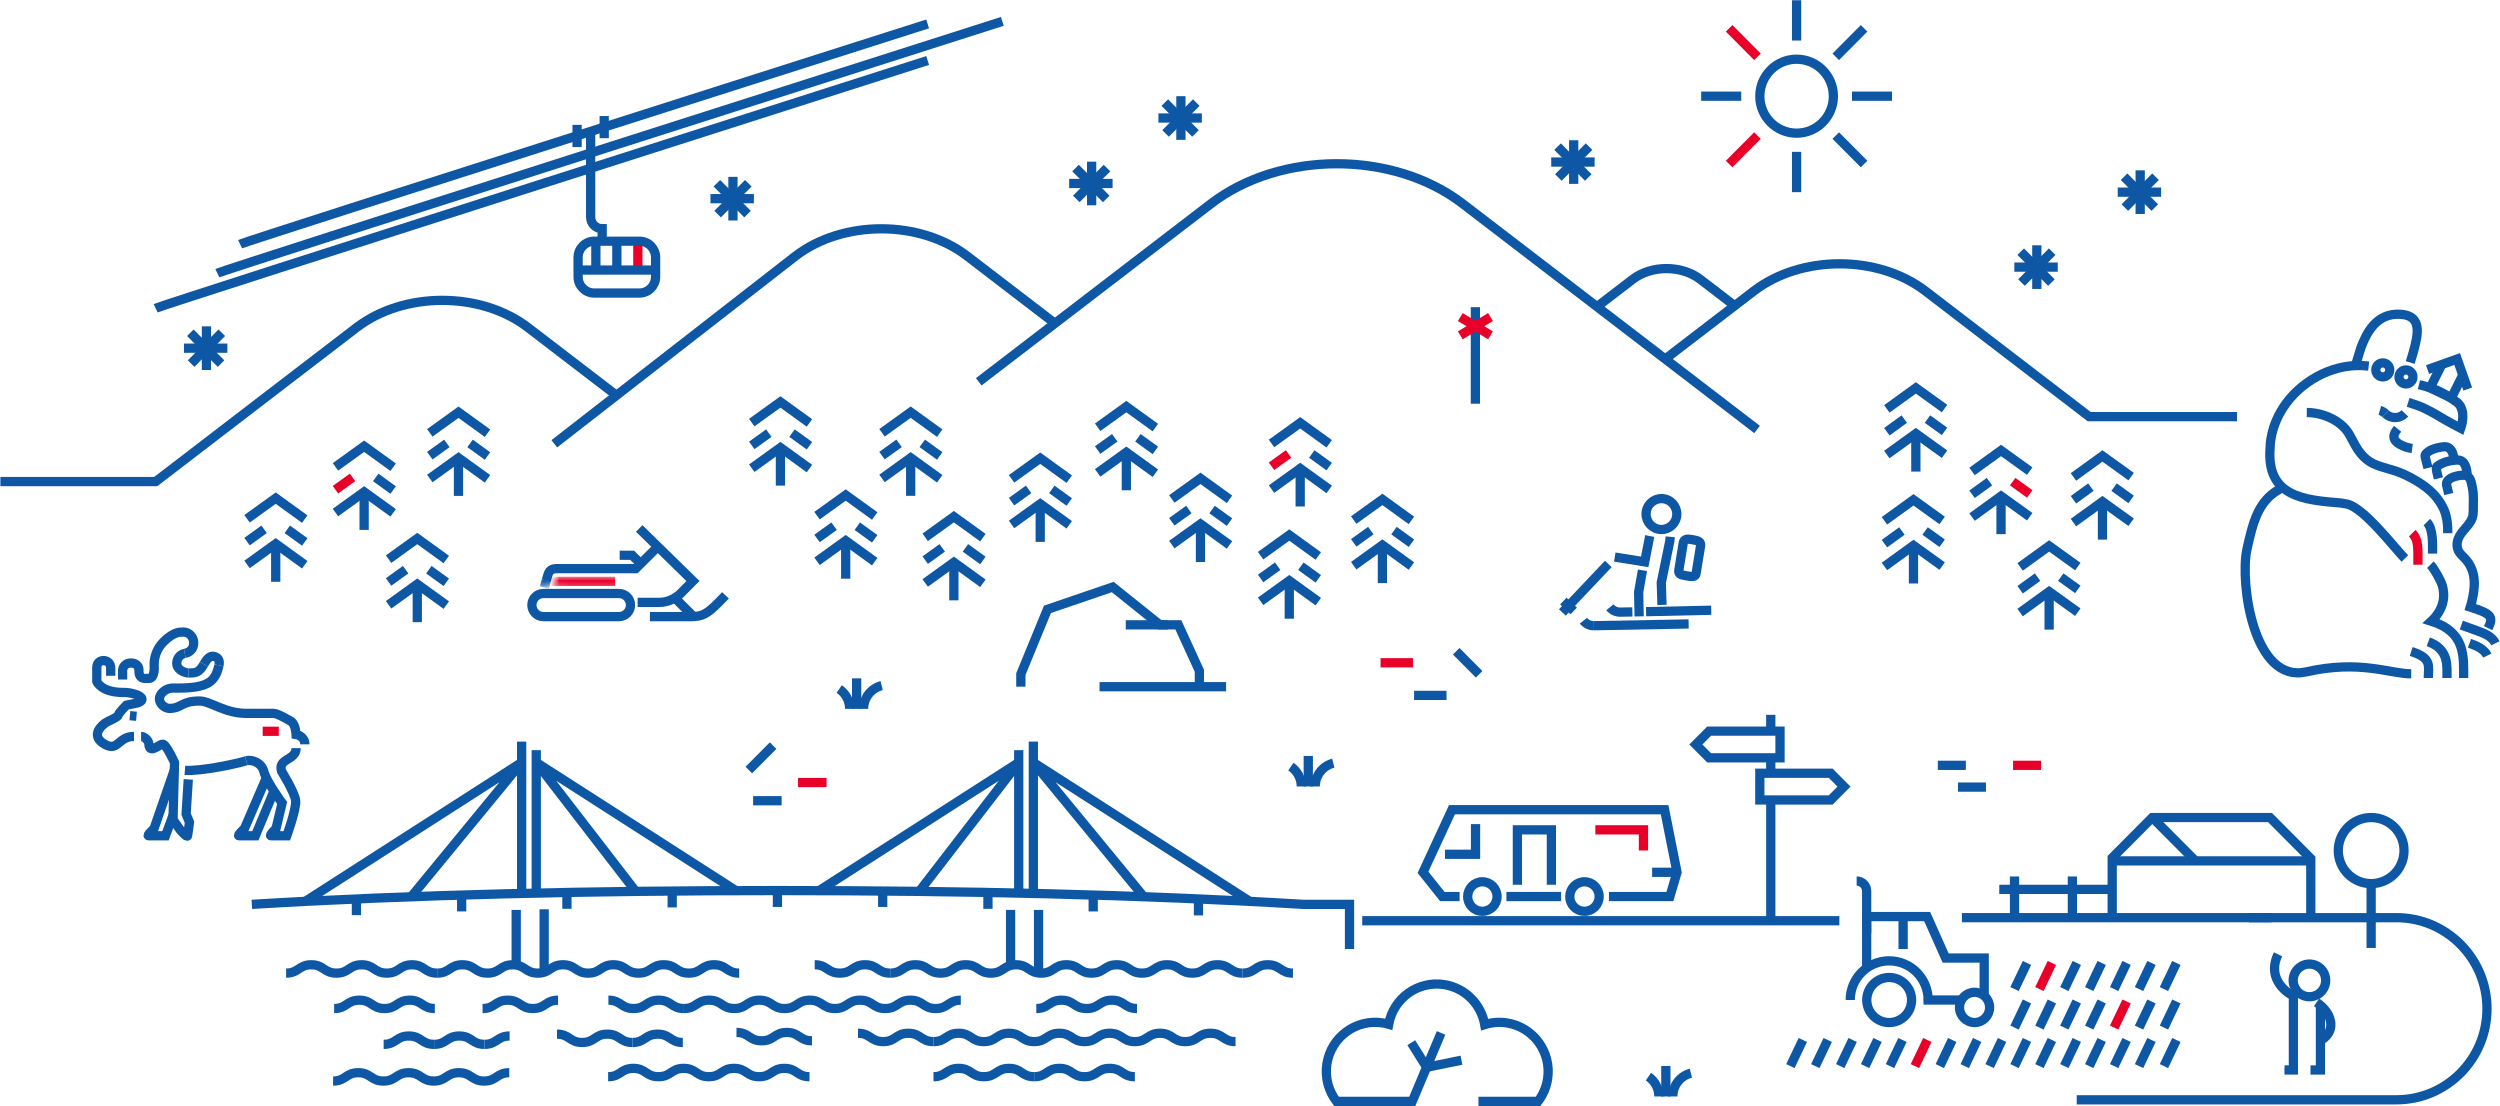 <?xml version="1.0" encoding="UTF-8"?>
<svg width="540px" height="239px" viewBox="0 0 540 239" version="1.1" xmlns="http://www.w3.org/2000/svg" xmlns:xlink="http://www.w3.org/1999/xlink">
    <!-- Generator: Sketch 63 (92445) - https://sketch.com -->
    <title>om-jamtland</title>
    <desc>Created with Sketch.</desc>
    <defs>
        <polyline id="path-1" points="0.809 0.556 0.211 2.757 14.317 2.803 14.292 0.549"></polyline>
        <polyline id="path-3" points="0.266 2.649 3.716 2.649 4.162 1.057 0.714 0.757"></polyline>
    </defs>
    <g id="Visual-design" stroke="none" stroke-width="1" fill="none" fill-rule="evenodd">
        <g id="Om-oss-dalarna-Copy" transform="translate(-715, -676)">
            <g id="om-jamtland" transform="translate(715, 676)">
                <line x1="318.683" y1="66.35" x2="318.683" y2="87.203" id="Stroke-1" stroke="#0D57A5" stroke-width="2"></line>
                <line x1="321.943" y1="68.483" x2="315.424" y2="72.432" id="Stroke-2" stroke="#E90029" stroke-width="2"></line>
                <line x1="315.424" y1="68.483" x2="321.943" y2="72.432" id="Stroke-3" stroke="#E90029" stroke-width="2"></line>
                <path d="M364.683,124.442 L363.906,124.304 C363.092,124.16 362.482,123.995 362.625,123.177 L363.587,117.242 C363.731,116.424 364.463,116.379 365.277,116.524 L366.052,116.662 C366.866,116.807 367.467,117.089 367.322,117.907 L366.361,123.842 C366.217,124.66 365.496,124.587 364.683,124.442 Z" id="Stroke-4" stroke="#0D57A5" stroke-width="2"></path>
                <line x1="337.684" y1="129.825" x2="339.921" y2="131.967" id="Stroke-5" stroke="#0D57A5" stroke-width="2"></line>
                <polyline id="Stroke-6" stroke="#0D57A5" stroke-width="2" points="354.774 123.184 353.946 127.907 354.057 133.141"></polyline>
                <polyline id="Stroke-7" stroke="#0D57A5" stroke-width="2" points="358.99 130.662 358.836 125.859 360.679 116.865 360.765 115.948"></polyline>
                <line x1="347.393" y1="121.812" x2="337.471" y2="132.289" id="Stroke-8" stroke="#0D57A5" stroke-width="2"></line>
                <polyline id="Stroke-9" stroke="#0D57A5" stroke-width="2" points="356.35 115.778 355.251 121.365 348.793 120.33"></polyline>
                <line x1="364.744" y1="134.771" x2="344.281" y2="135.151" id="Stroke-10" stroke="#0D57A5" stroke-width="2"></line>
                <line x1="369.632" y1="131.809" x2="355.553" y2="132.119" id="Stroke-11" stroke="#0D57A5" stroke-width="2"></line>
                <path d="M344.281,135.151 C343.366,135.162 342.548,134.738 342.019,134.07" id="Stroke-12" stroke="#0D57A5" stroke-width="2"></path>
                <path d="M347.726,131.177 C348.266,131.835 349.093,132.245 350.008,132.219 L352.599,132.175" id="Stroke-13" stroke="#0D57A5" stroke-width="2"></path>
                <path d="M362.115,111.748 C361.724,113.548 359.954,114.689 358.164,114.296 C356.374,113.903 355.239,112.122 355.63,110.323 C356.021,108.523 357.792,107.382 359.581,107.775 C361.371,108.168 362.506,109.948 362.115,111.748 Z" id="Stroke-14" stroke="#0D57A5" stroke-width="2"></path>
                <line x1="298.202" y1="143.16" x2="305.208" y2="143.16" id="Stroke-15" stroke="#E90029" stroke-width="2"></line>
                <line x1="305.444" y1="150.205" x2="312.451" y2="150.205" id="Stroke-16" stroke="#0D57A5" stroke-width="2"></line>
                <line x1="314.539" y1="140.669" x2="319.492" y2="145.65" id="Stroke-17" stroke="#0D57A5" stroke-width="2"></line>
                <polyline id="Stroke-18" stroke="#0D57A5" stroke-width="2" points="53.361 112.056 59.556 107.596 65.824 112.129"></polyline>
                <line x1="62.056" y1="114.334" x2="65.824" y2="117.059" id="Stroke-19" stroke="#0D57A5" stroke-width="2"></line>
                <line x1="53.361" y1="116.985" x2="57.048" y2="114.331" id="Stroke-20" stroke="#0D57A5" stroke-width="2"></line>
                <polyline id="Stroke-21" stroke="#0D57A5" stroke-width="2" points="53.361 121.915 59.556 117.454 65.824 121.988"></polyline>
                <line x1="59.556" y1="117.454" x2="59.556" y2="125.671" id="Stroke-22" stroke="#0D57A5" stroke-width="2"></line>
                <polyline id="Stroke-23" stroke="#0D57A5" stroke-width="2" points="83.935 120.776 90.13 116.316 96.398 120.849"></polyline>
                <line x1="92.63" y1="123.054" x2="96.398" y2="125.779" id="Stroke-24" stroke="#0D57A5" stroke-width="2"></line>
                <line x1="83.935" y1="125.705" x2="87.622" y2="123.051" id="Stroke-25" stroke="#0D57A5" stroke-width="2"></line>
                <polyline id="Stroke-26" stroke="#0D57A5" stroke-width="2" points="83.935 130.635 90.13 126.174 96.398 130.708"></polyline>
                <line x1="90.13" y1="126.174" x2="90.13" y2="134.391" id="Stroke-27" stroke="#0D57A5" stroke-width="2"></line>
                <polyline id="Stroke-28" stroke="#0D57A5" stroke-width="2" points="72.458 100.846 78.653 96.386 84.921 100.919"></polyline>
                <line x1="81.153" y1="103.123" x2="84.921" y2="105.849" id="Stroke-29" stroke="#0D57A5" stroke-width="2"></line>
                <line x1="72.458" y1="105.775" x2="76.145" y2="103.12" id="Stroke-30" stroke="#E90029" stroke-width="2"></line>
                <polyline id="Stroke-31" stroke="#0D57A5" stroke-width="2" points="72.458 110.704 78.653 106.244 84.921 110.777"></polyline>
                <line x1="78.653" y1="106.244" x2="78.653" y2="114.461" id="Stroke-32" stroke="#0D57A5" stroke-width="2"></line>
                <polyline id="Stroke-33" stroke="#0D57A5" stroke-width="2" points="92.837 93.499 99.033 89.038 105.301 93.572"></polyline>
                <line x1="101.532" y1="95.776" x2="105.3" y2="98.501" id="Stroke-34" stroke="#0D57A5" stroke-width="2"></line>
                <line x1="92.837" y1="98.428" x2="96.524" y2="95.774" id="Stroke-35" stroke="#0D57A5" stroke-width="2"></line>
                <polyline id="Stroke-36" stroke="#0D57A5" stroke-width="2" points="92.837 103.357 99.033 98.897 105.301 103.43"></polyline>
                <line x1="99.032" y1="98.897" x2="99.032" y2="107.114" id="Stroke-37" stroke="#0D57A5" stroke-width="2"></line>
                <polyline id="Stroke-38" stroke="#0D57A5" stroke-width="2" points="274.646 95.787 280.841 91.326 287.109 95.86"></polyline>
                <line x1="283.341" y1="98.063" x2="287.109" y2="100.789" id="Stroke-39" stroke="#0D57A5" stroke-width="2"></line>
                <line x1="274.646" y1="100.716" x2="278.333" y2="98.061" id="Stroke-40" stroke="#E90029" stroke-width="2"></line>
                <polyline id="Stroke-41" stroke="#0D57A5" stroke-width="2" points="274.646 105.645 280.841 101.185 287.109 105.718"></polyline>
                <line x1="280.841" y1="101.185" x2="280.841" y2="109.401" id="Stroke-42" stroke="#0D57A5" stroke-width="2"></line>
                <polyline id="Stroke-43" stroke="#0D57A5" stroke-width="2" points="162.377 91.279 168.571 86.819 174.84 91.352"></polyline>
                <line x1="171.072" y1="93.555" x2="174.841" y2="96.281" id="Stroke-44" stroke="#0D57A5" stroke-width="2"></line>
                <line x1="162.377" y1="96.208" x2="166.063" y2="93.553" id="Stroke-45" stroke="#0D57A5" stroke-width="2"></line>
                <polyline id="Stroke-46" stroke="#0D57A5" stroke-width="2" points="162.377 101.137 168.571 96.677 174.84 101.21"></polyline>
                <line x1="168.571" y1="96.677" x2="168.571" y2="104.894" id="Stroke-47" stroke="#0D57A5" stroke-width="2"></line>
                <polyline id="Stroke-48" stroke="#0D57A5" stroke-width="2" points="438.419 101.761 432.224 97.301 425.957 101.834"></polyline>
                <line x1="429.724" y1="104.038" x2="425.957" y2="106.763" id="Stroke-49" stroke="#0D57A5" stroke-width="2"></line>
                <line x1="438.419" y1="106.69" x2="434.732" y2="104.036" id="Stroke-50" stroke="#E90029" stroke-width="2"></line>
                <polyline id="Stroke-51" stroke="#0D57A5" stroke-width="2" points="438.419 111.619 432.224 107.158 425.957 111.692"></polyline>
                <line x1="432.224" y1="107.158" x2="432.224" y2="115.375" id="Stroke-52" stroke="#0D57A5" stroke-width="2"></line>
                <polyline id="Stroke-53" stroke="#0D57A5" stroke-width="2" points="420.019 88.248 413.823 83.788 407.555 88.321"></polyline>
                <line x1="411.323" y1="90.525" x2="407.555" y2="93.251" id="Stroke-54" stroke="#0D57A5" stroke-width="2"></line>
                <line x1="420.018" y1="93.178" x2="416.331" y2="90.523" id="Stroke-55" stroke="#0D57A5" stroke-width="2"></line>
                <polyline id="Stroke-56" stroke="#0D57A5" stroke-width="2" points="420.019 98.107 413.823 93.647 407.555 98.18"></polyline>
                <line x1="413.823" y1="93.647" x2="413.823" y2="101.863" id="Stroke-57" stroke="#0D57A5" stroke-width="2"></line>
                <polyline id="Stroke-58" stroke="#0D57A5" stroke-width="2" points="419.505 112.419 413.311 107.959 407.043 112.492"></polyline>
                <line x1="410.811" y1="114.696" x2="407.043" y2="117.422" id="Stroke-59" stroke="#0D57A5" stroke-width="2"></line>
                <line x1="419.505" y1="117.348" x2="415.818" y2="114.694" id="Stroke-60" stroke="#0D57A5" stroke-width="2"></line>
                <polyline id="Stroke-61" stroke="#0D57A5" stroke-width="2" points="419.505 122.278 413.311 117.817 407.043 122.351"></polyline>
                <line x1="413.311" y1="117.817" x2="413.311" y2="126.034" id="Stroke-62" stroke="#0D57A5" stroke-width="2"></line>
                <polyline id="Stroke-63" stroke="#0D57A5" stroke-width="2" points="448.807 122.382 442.612 117.922 436.344 122.455"></polyline>
                <line x1="440.112" y1="124.659" x2="436.344" y2="127.384" id="Stroke-64" stroke="#0D57A5" stroke-width="2"></line>
                <line x1="448.807" y1="127.311" x2="445.12" y2="124.657" id="Stroke-65" stroke="#0D57A5" stroke-width="2"></line>
                <polyline id="Stroke-66" stroke="#0D57A5" stroke-width="2" points="448.807 132.241 442.612 127.78 436.344 132.314"></polyline>
                <line x1="442.612" y1="127.78" x2="442.612" y2="135.997" id="Stroke-67" stroke="#0D57A5" stroke-width="2"></line>
                <polyline id="Stroke-68" stroke="#0D57A5" stroke-width="2" points="460.326 102.948 454.13 98.487 447.863 103.021"></polyline>
                <line x1="451.631" y1="105.224" x2="447.863" y2="107.95" id="Stroke-69" stroke="#0D57A5" stroke-width="2"></line>
                <line x1="460.326" y1="107.877" x2="456.639" y2="105.222" id="Stroke-70" stroke="#0D57A5" stroke-width="2"></line>
                <polyline id="Stroke-71" stroke="#0D57A5" stroke-width="2" points="460.326 112.805 454.13 108.345 447.863 112.878"></polyline>
                <line x1="454.13" y1="108.345" x2="454.13" y2="116.561" id="Stroke-72" stroke="#0D57A5" stroke-width="2"></line>
                <polyline id="Stroke-73" stroke="#0D57A5" stroke-width="2" points="199.841 116.061 206.035 111.601 212.304 116.134"></polyline>
                <line x1="208.534" y1="118.337" x2="212.303" y2="121.063" id="Stroke-74" stroke="#0D57A5" stroke-width="2"></line>
                <line x1="199.841" y1="120.99" x2="203.527" y2="118.335" id="Stroke-75" stroke="#0D57A5" stroke-width="2"></line>
                <polyline id="Stroke-76" stroke="#0D57A5" stroke-width="2" points="199.841 125.919 206.035 121.458 212.304 125.992"></polyline>
                <line x1="206.035" y1="121.458" x2="206.035" y2="129.675" id="Stroke-77" stroke="#0D57A5" stroke-width="2"></line>
                <polyline id="Stroke-78" stroke="#0D57A5" stroke-width="2" points="176.475 111.384 182.67 106.923 188.937 111.457"></polyline>
                <line x1="185.17" y1="113.66" x2="188.937" y2="116.386" id="Stroke-79" stroke="#0D57A5" stroke-width="2"></line>
                <line x1="176.475" y1="116.313" x2="180.162" y2="113.658" id="Stroke-80" stroke="#0D57A5" stroke-width="2"></line>
                <polyline id="Stroke-81" stroke="#0D57A5" stroke-width="2" points="176.475 121.242 182.67 116.782 188.937 121.315"></polyline>
                <line x1="182.67" y1="116.782" x2="182.67" y2="124.999" id="Stroke-82" stroke="#0D57A5" stroke-width="2"></line>
                <polyline id="Stroke-83" stroke="#0D57A5" stroke-width="2" points="190.512 93.484 196.707 89.024 202.974 93.557"></polyline>
                <line x1="199.206" y1="95.761" x2="202.974" y2="98.487" id="Stroke-84" stroke="#0D57A5" stroke-width="2"></line>
                <line x1="190.512" y1="98.413" x2="194.199" y2="95.758" id="Stroke-85" stroke="#0D57A5" stroke-width="2"></line>
                <polyline id="Stroke-86" stroke="#0D57A5" stroke-width="2" points="190.512 103.342 196.707 98.882 202.974 103.415"></polyline>
                <line x1="196.707" y1="98.882" x2="196.707" y2="107.098" id="Stroke-87" stroke="#0D57A5" stroke-width="2"></line>
                <polyline id="Stroke-88" stroke="#0D57A5" stroke-width="2" points="237.095 92.286 243.289 87.825 249.558 92.359"></polyline>
                <line x1="245.79" y1="94.562" x2="249.557" y2="97.288" id="Stroke-89" stroke="#0D57A5" stroke-width="2"></line>
                <line x1="237.095" y1="97.215" x2="240.781" y2="94.56" id="Stroke-90" stroke="#0D57A5" stroke-width="2"></line>
                <polyline id="Stroke-91" stroke="#0D57A5" stroke-width="2" points="237.095 102.144 243.289 97.683 249.558 102.217"></polyline>
                <line x1="243.289" y1="97.683" x2="243.289" y2="105.9" id="Stroke-92" stroke="#0D57A5" stroke-width="2"></line>
                <polyline id="Stroke-93" stroke="#0D57A5" stroke-width="2" points="253.108 107.779 259.302 103.319 265.571 107.852"></polyline>
                <line x1="261.803" y1="110.056" x2="265.571" y2="112.781" id="Stroke-94" stroke="#0D57A5" stroke-width="2"></line>
                <line x1="253.108" y1="112.707" x2="256.795" y2="110.053" id="Stroke-95" stroke="#0D57A5" stroke-width="2"></line>
                <polyline id="Stroke-96" stroke="#0D57A5" stroke-width="2" points="253.108 117.637 259.302 113.176 265.571 117.71"></polyline>
                <line x1="259.302" y1="113.176" x2="259.302" y2="121.393" id="Stroke-97" stroke="#0D57A5" stroke-width="2"></line>
                <polyline id="Stroke-98" stroke="#0D57A5" stroke-width="2" points="218.493 103.431 224.689 98.97 230.957 103.504"></polyline>
                <line x1="227.188" y1="105.708" x2="230.956" y2="108.434" id="Stroke-99" stroke="#0D57A5" stroke-width="2"></line>
                <line x1="218.493" y1="108.36" x2="222.181" y2="105.706" id="Stroke-100" stroke="#0D57A5" stroke-width="2"></line>
                <polyline id="Stroke-101" stroke="#0D57A5" stroke-width="2" points="218.493 113.289 224.689 108.829 230.957 113.362"></polyline>
                <line x1="224.689" y1="108.829" x2="224.689" y2="117.046" id="Stroke-102" stroke="#0D57A5" stroke-width="2"></line>
                <polyline id="Stroke-103" stroke="#0D57A5" stroke-width="2" points="272.29 120.026 278.486 115.566 284.753 120.099"></polyline>
                <line x1="280.985" y1="122.302" x2="284.753" y2="125.028" id="Stroke-104" stroke="#0D57A5" stroke-width="2"></line>
                <line x1="272.29" y1="124.955" x2="275.978" y2="122.3" id="Stroke-105" stroke="#0D57A5" stroke-width="2"></line>
                <polyline id="Stroke-106" stroke="#0D57A5" stroke-width="2" points="272.29 129.884 278.486 125.424 284.753 129.957"></polyline>
                <line x1="278.486" y1="125.423" x2="278.486" y2="133.64" id="Stroke-107" stroke="#0D57A5" stroke-width="2"></line>
                <polyline id="Stroke-108" stroke="#0D57A5" stroke-width="2" points="292.404 112.333 298.598 107.873 304.866 112.406"></polyline>
                <line x1="301.098" y1="114.61" x2="304.866" y2="117.335" id="Stroke-109" stroke="#0D57A5" stroke-width="2"></line>
                <line x1="292.404" y1="117.262" x2="296.091" y2="114.608" id="Stroke-110" stroke="#0D57A5" stroke-width="2"></line>
                <polyline id="Stroke-111" stroke="#0D57A5" stroke-width="2" points="292.404 122.191 298.598 117.731 304.866 122.264"></polyline>
                <line x1="298.598" y1="117.731" x2="298.598" y2="125.948" id="Stroke-112" stroke="#0D57A5" stroke-width="2"></line>
                <path d="M54.396,195.339 C89.374,193.234 127.717,192.362 167.927,192.362 C208.137,192.362 246.481,193.234 281.459,195.339 L291.494,195.339 L291.494,204.985" id="Stroke-113" stroke="#0D57A5" stroke-width="2"></path>
                <line x1="294.247" y1="198.879" x2="397.303" y2="198.879" id="Stroke-114" stroke="#0D57A5" stroke-width="2"></line>
                <line x1="115.831" y1="162.036" x2="115.831" y2="192.991" id="Stroke-115" stroke="#0D57A5" stroke-width="2"></line>
                <line x1="112.677" y1="193.211" x2="112.677" y2="160.184" id="Stroke-116" stroke="#0D57A5" stroke-width="2"></line>
                <polyline id="Stroke-117" stroke="#0D57A5" stroke-width="2" points="158.987 192.391 115.83 164.687 137.409 192.663"></polyline>
                <polyline id="Stroke-118" stroke="#0D57A5" stroke-width="2" points="65.99 194.658 112.677 164.687 88.847 193.665"></polyline>
                <line x1="220.047" y1="162.036" x2="220.047" y2="192.904" id="Stroke-119" stroke="#0D57A5" stroke-width="2"></line>
                <line x1="223.2" y1="192.961" x2="223.2" y2="160.184" id="Stroke-120" stroke="#0D57A5" stroke-width="2"></line>
                <polyline id="Stroke-121" stroke="#0D57A5" stroke-width="2" points="176.89 192.391 220.046 164.687 198.468 192.664"></polyline>
                <polyline id="Stroke-122" stroke="#0D57A5" stroke-width="2" points="269.717 194.548 223.2 164.687 247.03 193.666"></polyline>
                <line x1="111.499" y1="208.39" x2="111.499" y2="196.543" id="Stroke-123" stroke="#0D57A5" stroke-width="2"></line>
                <line x1="117.537" y1="196.407" x2="117.537" y2="210.195" id="Stroke-124" stroke="#0D57A5" stroke-width="2"></line>
                <line x1="218.288" y1="208.534" x2="218.288" y2="196.543" id="Stroke-125" stroke="#0D57A5" stroke-width="2"></line>
                <line x1="224.327" y1="196.543" x2="224.327" y2="210.195" id="Stroke-126" stroke="#0D57A5" stroke-width="2"></line>
                <line x1="167.927" y1="192.362" x2="167.927" y2="195.901" id="Stroke-127" stroke="#0D57A5" stroke-width="2"></line>
                <line x1="145.192" y1="192.464" x2="145.192" y2="196.004" id="Stroke-128" stroke="#0D57A5" stroke-width="2"></line>
                <line x1="190.663" y1="192.362" x2="190.663" y2="195.901" id="Stroke-129" stroke="#0D57A5" stroke-width="2"></line>
                <line x1="213.397" y1="192.765" x2="213.397" y2="196.305" id="Stroke-130" stroke="#0D57A5" stroke-width="2"></line>
                <line x1="236.133" y1="193.335" x2="236.133" y2="196.874" id="Stroke-131" stroke="#0D57A5" stroke-width="2"></line>
                <line x1="258.868" y1="194.188" x2="258.868" y2="197.727" id="Stroke-132" stroke="#0D57A5" stroke-width="2"></line>
                <line x1="122.458" y1="192.76" x2="122.458" y2="196.3" id="Stroke-133" stroke="#0D57A5" stroke-width="2"></line>
                <line x1="99.722" y1="193.326" x2="99.722" y2="196.866" id="Stroke-134" stroke="#0D57A5" stroke-width="2"></line>
                <line x1="76.987" y1="194.131" x2="76.987" y2="197.671" id="Stroke-135" stroke="#0D57A5" stroke-width="2"></line>
                <path d="M147.489,225.178 C144.77,225.178 144.77,223.374 142.051,223.374 C139.333,223.374 139.333,225.178 136.614,225.178" id="Stroke-136" stroke="#0D57A5" stroke-width="2"></path>
                <path d="M136.614,225.178 C133.896,225.178 133.896,223.374 131.178,223.374 C128.46,223.374 128.46,225.178 125.741,225.178 C123.023,225.178 123.023,223.374 120.305,223.374" id="Stroke-137" stroke="#0D57A5" stroke-width="2"></path>
                <path d="M201.635,224.988 C198.916,224.988 198.916,223.184 196.198,223.184 C193.48,223.184 193.48,224.988 190.762,224.988 C188.043,224.988 188.043,223.184 185.325,223.184" id="Stroke-138" stroke="#0D57A5" stroke-width="2"></path>
                <path d="M175.389,224.811 C172.67,224.811 172.67,223.007 169.952,223.007 C167.234,223.007 167.234,224.811 164.515,224.811 C161.797,224.811 161.797,223.007 159.078,223.007" id="Stroke-139" stroke="#0D57A5" stroke-width="2"></path>
                <path d="M174.85,232.569 C172.131,232.569 172.131,230.765 169.412,230.765 C166.692,230.765 166.692,232.569 163.973,232.569 C161.255,232.569 161.255,230.765 158.537,230.765 C155.819,230.765 155.819,232.569 153.1,232.569 C150.383,232.569 150.383,230.765 147.666,230.765 C144.948,230.765 144.948,232.569 142.229,232.569 C139.511,232.569 139.511,230.765 136.793,230.765 C134.075,230.765 134.075,232.569 131.356,232.569" id="Stroke-140" stroke="#0D57A5" stroke-width="2"></path>
                <path d="M223.382,232.569 C220.664,232.569 220.664,230.765 217.946,230.765 C215.228,230.765 215.228,232.569 212.509,232.569 C209.79,232.569 209.79,230.765 207.073,230.765 C204.354,230.765 204.354,232.569 201.636,232.569" id="Stroke-141" stroke="#0D57A5" stroke-width="2"></path>
                <path d="M245.129,232.569 C242.411,232.569 242.411,230.765 239.692,230.765 C236.974,230.765 236.974,232.569 234.256,232.569 C231.538,232.569 231.538,230.765 228.819,230.765 C226.101,230.765 226.101,232.569 223.382,232.569" id="Stroke-142" stroke="#0D57A5" stroke-width="2"></path>
                <path d="M266.876,224.988 C264.157,224.988 264.157,223.184 261.44,223.184 C258.721,223.184 258.721,224.988 256.002,224.988 C253.284,224.988 253.284,223.184 250.566,223.184 C247.847,223.184 247.847,224.988 245.128,224.988 C242.409,224.988 242.409,223.184 239.689,223.184 C236.97,223.184 236.97,224.988 234.252,224.988 C231.533,224.988 231.533,223.184 228.815,223.184 C226.097,223.184 226.097,224.988 223.379,224.988 C220.661,224.988 220.661,223.184 217.943,223.184 C215.225,223.184 215.225,224.988 212.507,224.988 C209.79,224.988 209.79,223.184 207.072,223.184 C204.354,223.184 204.354,224.988 201.635,224.988" id="Stroke-143" stroke="#0D57A5" stroke-width="2"></path>
                <path d="M94.424,210.195 C91.706,210.195 91.706,208.39 88.988,208.39 C86.27,208.39 86.27,210.195 83.551,210.195 C80.833,210.195 80.833,208.39 78.114,208.39 C75.396,208.39 75.396,210.195 72.677,210.195 C69.959,210.195 69.959,208.39 67.241,208.39 C64.523,208.39 64.523,210.195 61.803,210.195" id="Stroke-144" stroke="#0D57A5" stroke-width="2"></path>
                <path d="M93.77,225.578 C96.488,225.578 96.488,223.774 99.207,223.774 C101.925,223.774 101.925,225.578 104.644,225.578" id="Stroke-145" stroke="#0D57A5" stroke-width="2"></path>
                <path d="M82.87,225.578 C85.589,225.578 85.589,223.774 88.306,223.774 C91.025,223.774 91.025,225.578 93.744,225.578" id="Stroke-146" stroke="#0D57A5" stroke-width="2"></path>
                <path d="M104.644,225.578 C107.362,225.578 107.362,223.774 110.08,223.774" id="Stroke-147" stroke="#0D57A5" stroke-width="2"></path>
                <path d="M207.531,216.038 C204.812,216.038 204.812,217.842 202.093,217.842 C199.375,217.842 199.375,216.038 196.657,216.038 C193.939,216.038 193.939,217.842 191.22,217.842 C188.501,217.842 188.501,216.038 185.782,216.038 C183.062,216.038 183.062,217.842 180.342,217.842 C177.625,217.842 177.625,216.038 174.906,216.038 C172.188,216.038 172.188,217.842 169.47,217.842 C166.753,217.842 166.753,216.038 164.035,216.038 C161.317,216.038 161.317,217.842 158.599,217.842 C155.881,217.842 155.881,216.038 153.163,216.038 C150.444,216.038 150.444,217.842 147.726,217.842" id="Stroke-148" stroke="#0D57A5" stroke-width="2"></path>
                <path d="M93.922,217.842 C91.204,217.842 91.204,216.038 88.486,216.038 C85.77,216.038 85.77,217.842 83.052,217.842 C80.333,217.842 80.333,216.038 77.615,216.038 C74.897,216.038 74.897,217.842 72.178,217.842" id="Stroke-149" stroke="#0D57A5" stroke-width="2"></path>
                <path d="M120.543,216.038 C117.824,216.038 117.824,217.842 115.106,217.842 C112.387,217.842 112.387,216.038 109.668,216.038 C106.949,216.038 106.949,217.842 104.229,217.842" id="Stroke-150" stroke="#0D57A5" stroke-width="2"></path>
                <path d="M147.726,217.842 C145.007,217.842 145.007,216.038 142.29,216.038 C139.572,216.038 139.572,217.842 136.854,217.842 C134.135,217.842 134.135,216.038 131.416,216.038" id="Stroke-151" stroke="#0D57A5" stroke-width="2"></path>
                <path d="M223.839,217.842 C226.557,217.842 226.557,216.038 229.275,216.038 C231.995,216.038 231.995,217.842 234.714,217.842 C237.432,217.842 237.432,216.038 240.152,216.038 C242.871,216.038 242.871,217.842 245.591,217.842" id="Stroke-152" stroke="#0D57A5" stroke-width="2"></path>
                <path d="M268.403,210.195 C271.121,210.195 271.121,208.39 273.839,208.39 C276.558,208.39 276.558,210.195 279.276,210.195" id="Stroke-153" stroke="#0D57A5" stroke-width="2"></path>
                <path d="M159.665,210.195 C156.947,210.195 156.947,208.39 154.229,208.39 C151.51,208.39 151.51,210.195 148.791,210.195 C146.073,210.195 146.073,208.39 143.355,208.39 C140.637,208.39 140.637,210.195 137.918,210.195 C135.199,210.195 135.199,208.39 132.48,208.39 C129.76,208.39 129.76,210.195 127.04,210.195 C124.323,210.195 124.323,208.39 121.604,208.39 C118.887,208.39 118.887,210.195 116.168,210.195 C113.451,210.195 113.451,208.39 110.733,208.39 C108.015,208.39 108.015,210.195 105.297,210.195 C102.579,210.195 102.579,208.39 99.861,208.39 C97.142,208.39 97.142,210.195 94.424,210.195" id="Stroke-154" stroke="#0D57A5" stroke-width="2"></path>
                <path d="M175.974,208.39 C178.693,208.39 178.693,210.194 181.412,210.194 C184.131,210.194 184.131,208.39 186.85,208.39 C189.57,208.39 189.57,210.194 192.29,210.194" id="Stroke-155" stroke="#0D57A5" stroke-width="2"></path>
                <path d="M268.403,210.195 C265.685,210.195 265.685,208.39 262.966,208.39 C260.248,208.39 260.248,210.195 257.53,210.195 C254.811,210.195 254.811,208.39 252.092,208.39 C249.375,208.39 249.375,210.195 246.656,210.195 C243.938,210.195 243.938,208.39 241.22,208.39 C238.501,208.39 238.501,210.195 235.782,210.195 C233.063,210.195 233.063,208.39 230.343,208.39 C227.624,208.39 227.624,210.195 224.906,210.195 C222.187,210.195 222.187,208.39 219.469,208.39 C216.751,208.39 216.751,210.195 214.033,210.195 C211.315,210.195 211.315,208.39 208.597,208.39 C205.88,208.39 205.88,210.195 203.161,210.195 C200.443,210.195 200.443,208.39 197.726,208.39 C195.007,208.39 195.007,210.195 192.289,210.195" id="Stroke-156" stroke="#0D57A5" stroke-width="2"></path>
                <path d="M110.004,231.705 C107.284,231.705 107.284,233.509 104.565,233.509 C101.847,233.509 101.847,231.705 99.129,231.705 C96.411,231.705 96.411,233.509 93.693,233.509 C90.975,233.509 90.975,231.705 88.258,231.705 C85.54,231.705 85.54,233.509 82.822,233.509 C80.104,233.509 80.104,231.705 77.385,231.705 C74.667,231.705 74.667,233.509 71.948,233.509" id="Stroke-157" stroke="#0D57A5" stroke-width="2"></path>
                <polyline id="Stroke-158" stroke="#0D57A5" stroke-width="2" points="524.346 79.832 530.744 77.546 533.036 84.033"></polyline>
                <polyline id="Stroke-159" stroke="#0D57A5" stroke-width="2" points="531.829 81.268 529.481 85.975 524.904 83.786 527.252 79.078"></polyline>
                <path d="M520.16,86.905 C523.108,87.798 524.391,88.506 526.362,89.636 C528.487,90.951 531.529,92.521 531.529,92.521 C531.529,92.521 532.864,88.828 530.858,87.01 C527.269,84.32 525.306,83.802 522.491,83.073" id="Stroke-160" stroke="#0D57A5" stroke-width="2"></path>
                <path d="M508.749,79.078 L509.958,75.098 C511.097,72.135 513.189,67.492 518.598,67.89 C523.316,68.237 522.271,72.356 521.273,76.074 L520.601,78.304" id="Stroke-161" stroke="#0D57A5" stroke-width="2"></path>
                <path d="M493.094,105.312 C489.161,107.128 487.449,110.437 486.341,114.492 C485.952,115.917 485.609,117.355 485.311,118.802 C483.827,126.022 486.765,147.708 498.173,145.119 C509.805,142.48 516.158,145.542 520.821,145.542" id="Stroke-162" stroke="#0D57A5" stroke-width="2"></path>
                <path d="M521.196,81.417 C521.196,82.253 520.521,82.932 519.689,82.932 C518.857,82.932 518.182,82.253 518.182,81.417 C518.182,80.58 518.857,79.902 519.689,79.902 C520.521,79.902 521.196,80.58 521.196,81.417 Z" id="Stroke-163" stroke="#0D57A5" stroke-width="2"></path>
                <path d="M516.187,79.902 C516.187,80.738 515.512,81.417 514.681,81.417 C513.849,81.417 513.174,80.738 513.174,79.902 C513.174,79.065 513.849,78.386 514.681,78.386 C515.512,78.386 516.187,79.065 516.187,79.902 Z" id="Stroke-164" stroke="#0D57A5" stroke-width="2"></path>
                <path d="M515.281,89.365 C514.921,89.016 514.497,88.776 514.047,88.645" id="Stroke-165" stroke="#0D57A5" stroke-width="2"></path>
                <path d="M519.465,89.296 C518.329,90.477 516.456,90.508 515.281,89.365" id="Stroke-166" stroke="#0D57A5" stroke-width="2"></path>
                <path d="M519.452,120.634 C517.304,118.473 510.58,109.614 506.927,108.87 L505.633,108.653 C497.744,108.001 489.477,107.357 490.345,96.706 C490.345,96.706 490.224,91.934 493.826,87.093 C497.759,81.806 504.642,78.21 511.633,79.079" id="Stroke-167" stroke="#0D57A5" stroke-width="2"></path>
                <path d="M528.713,115.174 C528.713,113.908 528.687,112.762 528.328,111.349 C528.078,110.364 527.815,109.864 527.322,108.978 C526.018,106.635 523.828,104.93 521.538,103.628 C520.373,102.965 519.155,102.353 517.895,101.898 C516.442,101.374 514.927,101.05 513.477,100.518 C511.098,99.646 509.647,97.979 508.403,95.594 L507.627,94.157 C506.001,90.929 501.829,89.119 498.262,89.097" id="Stroke-168" stroke="#0D57A5" stroke-width="2"></path>
                <path d="M528.93,106.714 L528.434,104.629 C528.41,104.269 528.602,103.943 528.822,103.715 C529.239,103.281 529.77,103.072 530.295,102.921 C530.965,102.728 531.654,102.616 532.342,102.652 C533.615,102.718 533.798,104.123 534.058,105.467 C534.355,106.992 534.22,108.349 534.22,110.385 L534.203,110.734 C534.203,113.241 531.508,114.436 530.867,116.704 C530.665,117.42 530.663,118.214 530.975,118.889 C531.282,119.556 531.859,120.048 532.366,120.577 C533.652,121.915 534.307,123.519 534.427,125.37 C534.536,127.054 534.217,128.737 533.804,130.373 L533.575,131.126 C538.022,132.558 538.698,133.116 537.444,135.681" id="Stroke-169" stroke="#0D57A5" stroke-width="2"></path>
                <path d="M532.924,102.672 C532.881,101.515 532.569,99.992 531.637,99.537 C531.236,99.34 530.813,99.362 530.392,99.392 C529.934,99.424 529.476,99.482 529.023,99.579 C528.472,99.696 527.927,99.872 527.404,100.126 C527.044,100.302 526.678,100.507 526.356,100.781 C526.017,101.07 526.605,102.913 526.706,103.331" id="Stroke-170" stroke="#0D57A5" stroke-width="2"></path>
                <path d="M530.157,99.589 C530.105,99.07 529.968,98.562 529.836,98.07 C529.702,97.575 529.44,97.138 529.096,96.855 C528.4,96.282 527.538,96.53 526.773,96.676 C525.832,96.857 524.869,97.169 524.096,97.917 C523.884,98.124 523.749,98.34 523.837,98.69 C523.914,99.002 524.364,100.757 524.441,101.078" id="Stroke-171" stroke="#0D57A5" stroke-width="2"></path>
                <path d="M524.195,112.776 C525.605,114.195 525.428,117.509 525.428,119.582" id="Stroke-172" stroke="#0D57A5" stroke-width="2"></path>
                <path d="M521.038,115.174 C522.449,116.593 522.271,118.401 522.271,121.98" id="Stroke-173" stroke="#E90029" stroke-width="2"></path>
                <path d="M517.887,92.619 C517.462,93.139 517.021,93.741 517.083,94.411 C517.152,95.145 517.802,95.681 518.45,96.03 C519.252,96.463 520.134,96.75 521.037,96.872" id="Stroke-174" stroke="#0D57A5" stroke-width="2"></path>
                <path d="M524.961,121.973 C525.816,122.824 527.217,125.422 527.518,126.42 C528.732,130.452 526.197,133.238 525.172,134.178 C532.604,136.521 532.146,141.775 532.146,146.452" id="Stroke-175" stroke="#0D57A5" stroke-width="2"></path>
                <path d="M524.515,138.622 C529.025,140.271 528.545,143.864 528.545,146.451" id="Stroke-176" stroke="#0D57A5" stroke-width="2"></path>
                <path d="M520.821,140.722 C525.397,142.175 524.515,143.864 524.515,146.451" id="Stroke-177" stroke="#0D57A5" stroke-width="2"></path>
                <path d="M531.647,135.011 C532.818,135.437 533.988,135.862 535.159,136.287 C535.911,136.561 536.669,136.837 537.357,137.25 C538.045,137.663 538.664,138.225 539.018,138.947" id="Stroke-178" stroke="#0D57A5" stroke-width="2"></path>
                <path d="M533.403,138.947 C534.156,139.221 534.914,139.497 535.602,139.91 C536.29,140.323 536.909,140.886 537.264,141.607" id="Stroke-179" stroke="#0D57A5" stroke-width="2"></path>
                <path d="M311.272,223.113 L305.051,237.894 L288.678,237.894 C286.979,235.671 286.146,232.785 286.611,229.795 C287.51,224.005 292.907,220.044 298.665,220.948 C299.106,221.017 299.533,221.121 299.952,221.242 C300.981,215.607 306.284,211.786 311.947,212.675 C316.524,213.394 319.941,216.972 320.704,221.315 C322.202,220.841 323.825,220.687 325.482,220.948 C331.24,221.852 335.179,227.278 334.28,233.069 C333.996,234.89 333.268,236.53 332.224,237.894 L319.344,237.894" id="Stroke-180" stroke="#0D57A5" stroke-width="2"></path>
                <polyline id="Stroke-181" stroke="#0D57A5" stroke-width="2" points="315.673 229.005 308.152 230.525 304.834 225.221"></polyline>
                <polyline id="Stroke-182" stroke="#0D57A5" stroke-width="2" points="220.504 148.327 220.504 145.611 226.25 131.617 240.351 126.796 250.543 134.967 254.522 134.967 259.065 144.893 259.065 148.327"></polyline>
                <line x1="252.263" y1="134.968" x2="243.164" y2="134.968" id="Stroke-183" stroke="#0D57A5" stroke-width="2"></line>
                <line x1="264.832" y1="148.327" x2="237.501" y2="148.327" id="Stroke-184" stroke="#0D57A5" stroke-width="2"></line>
                <line x1="172.376" y1="169.031" x2="178.533" y2="169.031" id="Stroke-185" stroke="#E90029" stroke-width="2"></line>
                <line x1="162.677" y1="172.958" x2="168.834" y2="172.958" id="Stroke-186" stroke="#0D57A5" stroke-width="2"></line>
                <line x1="161.744" y1="166.327" x2="166.99" y2="161.051" id="Stroke-187" stroke="#0D57A5" stroke-width="2"></line>
                <polyline id="Stroke-188" stroke="#0D57A5" stroke-width="2" points="347.529 193.651 360.691 193.651 362.239 188.416 359.548 174.892 313.629 174.892 307.367 188.416 311.542 193.651 315.279 193.651"></polyline>
                <polyline id="Stroke-189" stroke="#0D57A5" stroke-width="2" points="318.716 178.008 318.716 184.526 312.114 184.526"></polyline>
                <path d="M339.075,193.651 C339.075,194.157 339.193,194.635 339.4,195.059 C339.918,196.114 340.998,196.84 342.246,196.84 C343.997,196.84 345.417,195.412 345.417,193.651 C345.417,191.891 343.997,190.464 342.246,190.464 C340.494,190.464 339.075,191.891 339.075,193.651 Z" id="Stroke-190" stroke="#0D57A5" stroke-width="2"></path>
                <path d="M317.021,193.651 C317.021,194.157 317.137,194.635 317.345,195.059 C317.862,196.114 318.942,196.84 320.19,196.84 C321.941,196.84 323.362,195.412 323.362,193.651 C323.362,191.891 321.941,190.464 320.19,190.464 C318.44,190.464 317.021,191.891 317.021,193.651 Z" id="Stroke-191" stroke="#0D57A5" stroke-width="2"></path>
                <line x1="337.198" y1="193.651" x2="325.384" y2="193.651" id="Stroke-192" stroke="#0D57A5" stroke-width="2"></line>
                <polyline id="Stroke-193" stroke="#E90029" stroke-width="2" points="354.985 183.707 354.985 179.25 344.593 179.25"></polyline>
                <polyline id="Stroke-194" stroke="#0D57A5" stroke-width="2" points="335.1 191.109 335.1 179.25 327.756 179.25 327.756 191.109"></polyline>
                <line x1="362.239" y1="188.416" x2="356.859" y2="188.416" id="Stroke-195" stroke="#0D57A5" stroke-width="2"></line>
                <polygon id="Stroke-196" stroke="#0D57A5" stroke-width="2" points="395.431 172.793 398.301 169.907 395.431 167.02 380.123 167.02 380.123 172.793"></polygon>
                <polygon id="Stroke-197" stroke="#0D57A5" stroke-width="2" points="369.175 157.925 366.305 160.811 369.175 163.698 384.483 163.698 384.483 157.925"></polygon>
                <line x1="382.489" y1="163.697" x2="382.489" y2="167.02" id="Stroke-198" stroke="#0D57A5" stroke-width="2"></line>
                <line x1="382.489" y1="154.402" x2="382.489" y2="157.725" id="Stroke-199" stroke="#0D57A5" stroke-width="2"></line>
                <line x1="382.489" y1="172.612" x2="382.489" y2="198.419" id="Stroke-200" stroke="#0D57A5" stroke-width="2"></line>
                <line x1="512.169" y1="190.863" x2="512.169" y2="204.759" id="Stroke-201" stroke="#0D57A5" stroke-width="2"></line>
                <path d="M519.268,183.725 C519.268,185.413 518.686,186.964 517.712,188.185 C516.411,189.818 514.412,190.863 512.17,190.863 C508.249,190.863 505.071,187.668 505.071,183.725 C505.071,179.783 508.249,176.588 512.17,176.588 C516.09,176.588 519.268,179.783 519.268,183.725 Z" id="Stroke-202" stroke="#0D57A5" stroke-width="2"></path>
                <line x1="456.234" y1="185.953" x2="499.131" y2="185.953" id="Stroke-203" stroke="#0D57A5" stroke-width="2"></line>
                <polyline id="Stroke-204" stroke="#0D57A5" stroke-width="2" points="456.234 198.217 456.234 185.292 464.89 176.588 490.317 176.588 499.131 185.451 499.131 198.217"></polyline>
                <line x1="464.89" y1="176.588" x2="474.267" y2="186.017" id="Stroke-205" stroke="#0D57A5" stroke-width="2"></line>
                <path d="M403.223,216.004 C403.223,213.317 405.393,211.136 408.064,211.136 C410.736,211.136 412.905,213.317 412.905,216.004 C412.905,218.69 410.736,220.871 408.064,220.871 C405.393,220.871 403.223,218.69 403.223,216.004 Z" id="Stroke-206" stroke="#0D57A5" stroke-width="2"></path>
                <path d="M399.649,216.004 C399.649,211.33 403.416,207.541 408.063,207.541 C412.711,207.541 416.479,211.33 416.479,216.004 L423.37,216.004" id="Stroke-207" stroke="#0D57A5" stroke-width="2"></path>
                <path d="M423.256,217.603 C423.256,215.799 424.712,214.334 426.507,214.334 C428.301,214.334 429.756,215.799 429.756,217.603 C429.756,219.406 428.301,220.871 426.507,220.871 C424.712,220.871 423.256,219.406 423.256,217.603 Z" id="Stroke-208" stroke="#0D57A5" stroke-width="2"></path>
                <polyline id="Stroke-209" stroke="#0D57A5" stroke-width="2" points="428.587 215.179 428.587 206.939 420.262 206.939 416.264 197.976 403.198 197.976 403.198 209.1"></polyline>
                <path d="M401.036,190.302 C402.23,190.302 403.198,191.275 403.198,192.476 L403.198,201.644" id="Stroke-210" stroke="#0D57A5" stroke-width="2"></path>
                <line x1="411.072" y1="198.427" x2="411.072" y2="204.985" id="Stroke-211" stroke="#0D57A5" stroke-width="2"></line>
                <line x1="421.687" y1="224.637" x2="418.998" y2="230.279" id="Stroke-212" stroke="#0D57A5" stroke-width="2"></line>
                <line x1="416.308" y1="224.637" x2="413.619" y2="230.279" id="Stroke-213" stroke="#E90029" stroke-width="2"></line>
                <line x1="410.929" y1="224.637" x2="408.239" y2="230.279" id="Stroke-214" stroke="#0D57A5" stroke-width="2"></line>
                <line x1="405.55" y1="224.637" x2="402.86" y2="230.279" id="Stroke-215" stroke="#0D57A5" stroke-width="2"></line>
                <line x1="400.171" y1="224.637" x2="397.481" y2="230.279" id="Stroke-216" stroke="#0D57A5" stroke-width="2"></line>
                <line x1="394.791" y1="224.637" x2="392.102" y2="230.279" id="Stroke-217" stroke="#0D57A5" stroke-width="2"></line>
                <line x1="389.412" y1="224.637" x2="386.723" y2="230.279" id="Stroke-218" stroke="#0D57A5" stroke-width="2"></line>
                <line x1="470.101" y1="224.637" x2="467.412" y2="230.279" id="Stroke-219" stroke="#0D57A5" stroke-width="2"></line>
                <line x1="464.722" y1="224.637" x2="462.032" y2="230.279" id="Stroke-220" stroke="#0D57A5" stroke-width="2"></line>
                <line x1="459.343" y1="224.637" x2="456.653" y2="230.279" id="Stroke-221" stroke="#0D57A5" stroke-width="2"></line>
                <line x1="453.964" y1="224.637" x2="451.274" y2="230.279" id="Stroke-222" stroke="#0D57A5" stroke-width="2"></line>
                <line x1="448.584" y1="224.637" x2="445.895" y2="230.279" id="Stroke-223" stroke="#0D57A5" stroke-width="2"></line>
                <line x1="443.205" y1="224.637" x2="440.516" y2="230.279" id="Stroke-224" stroke="#0D57A5" stroke-width="2"></line>
                <line x1="437.826" y1="224.637" x2="435.136" y2="230.279" id="Stroke-225" stroke="#0D57A5" stroke-width="2"></line>
                <line x1="432.447" y1="224.637" x2="429.756" y2="230.279" id="Stroke-226" stroke="#0D57A5" stroke-width="2"></line>
                <line x1="427.067" y1="224.637" x2="424.377" y2="230.279" id="Stroke-227" stroke="#0D57A5" stroke-width="2"></line>
                <line x1="470.101" y1="216.317" x2="467.412" y2="221.959" id="Stroke-228" stroke="#0D57A5" stroke-width="2"></line>
                <line x1="464.722" y1="216.317" x2="462.032" y2="221.959" id="Stroke-229" stroke="#0D57A5" stroke-width="2"></line>
                <line x1="459.343" y1="216.317" x2="456.653" y2="221.959" id="Stroke-230" stroke="#E90029" stroke-width="2"></line>
                <line x1="453.964" y1="216.317" x2="451.274" y2="221.959" id="Stroke-231" stroke="#0D57A5" stroke-width="2"></line>
                <line x1="448.584" y1="216.317" x2="445.895" y2="221.959" id="Stroke-232" stroke="#0D57A5" stroke-width="2"></line>
                <line x1="443.205" y1="216.317" x2="440.516" y2="221.959" id="Stroke-233" stroke="#0D57A5" stroke-width="2"></line>
                <line x1="437.826" y1="216.317" x2="435.136" y2="221.959" id="Stroke-234" stroke="#0D57A5" stroke-width="2"></line>
                <line x1="470.101" y1="207.997" x2="467.412" y2="213.639" id="Stroke-235" stroke="#0D57A5" stroke-width="2"></line>
                <line x1="464.722" y1="207.997" x2="462.032" y2="213.639" id="Stroke-236" stroke="#0D57A5" stroke-width="2"></line>
                <line x1="459.343" y1="207.997" x2="456.653" y2="213.639" id="Stroke-237" stroke="#0D57A5" stroke-width="2"></line>
                <line x1="453.964" y1="207.997" x2="451.274" y2="213.639" id="Stroke-238" stroke="#0D57A5" stroke-width="2"></line>
                <line x1="448.584" y1="207.997" x2="445.895" y2="213.639" id="Stroke-239" stroke="#0D57A5" stroke-width="2"></line>
                <line x1="443.205" y1="207.997" x2="440.516" y2="213.639" id="Stroke-240" stroke="#E90029" stroke-width="2"></line>
                <line x1="437.826" y1="207.997" x2="435.136" y2="213.639" id="Stroke-241" stroke="#0D57A5" stroke-width="2"></line>
                <line x1="423.77" y1="198.217" x2="490.619" y2="198.217" id="Stroke-242" stroke="#0D57A5" stroke-width="2"></line>
                <line x1="435.135" y1="189.316" x2="435.135" y2="197.708" id="Stroke-243" stroke="#0D57A5" stroke-width="2"></line>
                <line x1="447.635" y1="189.316" x2="447.635" y2="197.708" id="Stroke-244" stroke="#0D57A5" stroke-width="2"></line>
                <line x1="456.653" y1="192.106" x2="431.845" y2="192.106" id="Stroke-245" stroke="#0D57A5" stroke-width="2"></line>
                <path d="M485.795,198.217 L517.624,198.217 C528.429,198.217 537.188,207.025 537.188,217.889 C537.188,228.753 528.429,237.559 517.624,237.559 L448.568,237.559" id="Stroke-246" stroke="#0D57A5" stroke-width="2"></path>
                <path d="M502.204,212.77 C501.653,214.638 499.699,215.704 497.841,215.151 C495.984,214.597 494.923,212.632 495.473,210.764 C496.024,208.897 497.979,207.83 499.836,208.383 C501.694,208.937 502.754,210.903 502.204,212.77 Z" id="Stroke-247" stroke="#0D57A5" stroke-width="2"></path>
                <polyline id="Stroke-248" stroke="#0D57A5" stroke-width="2" points="501.215 217.399 501.215 231.118 499.067 231.118"></polyline>
                <path d="M492.061,206.137 C490.106,210.136 492.163,213.434 495.372,215.143 L495.372,231.118 L493.443,231.118" id="Stroke-249" stroke="#0D57A5" stroke-width="2"></path>
                <path d="M500.382,216.501 C502.121,217.688 503.112,219.122 503.393,220.576 C503.652,221.911 503.303,223.537 501.276,224.742" id="Stroke-250" stroke="#0D57A5" stroke-width="2"></path>
                <line x1="440.874" y1="165.312" x2="434.822" y2="165.312" id="Stroke-251" stroke="#E90029" stroke-width="2"></line>
                <line x1="428.968" y1="170.013" x2="422.916" y2="170.013" id="Stroke-252" stroke="#0D57A5" stroke-width="2"></line>
                <line x1="424.626" y1="165.312" x2="418.575" y2="165.312" id="Stroke-253" stroke="#0D57A5" stroke-width="2"></line>
                <path d="M365.233,231.811 C362.989,232.37 361.326,234.408 361.326,236.838" id="Stroke-254" stroke="#0D57A5" stroke-width="2"></path>
                <path d="M358.321,236.838 C358.321,235.055 357.425,233.482 356.061,232.551" id="Stroke-255" stroke="#0D57A5" stroke-width="2"></path>
                <line x1="359.823" y1="236.838" x2="359.823" y2="230.249" id="Stroke-256" stroke="#0D57A5" stroke-width="2"></line>
                <path d="M287.996,164.847 C285.751,165.406 284.088,167.444 284.088,169.874" id="Stroke-257" stroke="#0D57A5" stroke-width="2"></path>
                <path d="M281.084,169.874 C281.084,168.091 280.188,166.518 278.824,165.587" id="Stroke-258" stroke="#0D57A5" stroke-width="2"></path>
                <line x1="282.587" y1="169.874" x2="282.587" y2="163.285" id="Stroke-259" stroke="#0D57A5" stroke-width="2"></line>
                <path d="M190.443,148.089 C188.198,148.648 186.535,150.686 186.535,153.116" id="Stroke-260" stroke="#0D57A5" stroke-width="2"></path>
                <path d="M183.531,153.115 C183.531,151.332 182.635,149.76 181.271,148.828" id="Stroke-261" stroke="#0D57A5" stroke-width="2"></path>
                <line x1="185.033" y1="153.115" x2="185.033" y2="146.526" id="Stroke-262" stroke="#0D57A5" stroke-width="2"></line>
                <path d="M379.53,92.765 L315.953,44.008 C300.932,32.489 276.578,32.489 261.557,44.008 L211.405,82.47" id="Stroke-263" stroke="#0D57A5" stroke-width="2"></path>
                <path d="M227.815,69.81 L208.91,55.313 C198.668,47.457 182.063,47.457 171.819,55.313 L119.727,95.86" id="Stroke-264" stroke="#0D57A5" stroke-width="2"></path>
                <path d="M359.911,77.37 L378.814,62.872 C389.058,55.018 405.664,55.018 415.906,62.872 L451.274,89.995 L483.206,89.995" id="Stroke-265" stroke="#0D57A5" stroke-width="2"></path>
                <path d="M345.245,66.021 L352.672,60.326 C356.696,57.24 363.221,57.24 367.245,60.326 L374.355,65.78" id="Stroke-266" stroke="#0D57A5" stroke-width="2"></path>
                <path d="M132.987,85.265 L114.083,70.767 C103.841,62.912 87.234,62.912 76.992,70.767 L33.641,104.013 L0.085,104.013" id="Stroke-267" stroke="#0D57A5" stroke-width="2"></path>
                <line x1="44.591" y1="70.492" x2="44.591" y2="79.92" id="Stroke-268" stroke="#0D57A5" stroke-width="2"></line>
                <line x1="47.906" y1="71.872" x2="41.276" y2="78.539" id="Stroke-269" stroke="#0D57A5" stroke-width="2"></line>
                <line x1="39.735" y1="75.206" x2="49.111" y2="75.206" id="Stroke-270" stroke="#0D57A5" stroke-width="2"></line>
                <line x1="41.108" y1="71.872" x2="47.739" y2="78.539" id="Stroke-271" stroke="#0D57A5" stroke-width="2"></line>
                <line x1="158.319" y1="38.199" x2="158.319" y2="47.628" id="Stroke-272" stroke="#0D57A5" stroke-width="2"></line>
                <line x1="161.635" y1="39.58" x2="155.005" y2="46.247" id="Stroke-273" stroke="#0D57A5" stroke-width="2"></line>
                <line x1="153.464" y1="42.914" x2="162.84" y2="42.914" id="Stroke-274" stroke="#0D57A5" stroke-width="2"></line>
                <line x1="154.837" y1="39.58" x2="161.468" y2="46.247" id="Stroke-275" stroke="#0D57A5" stroke-width="2"></line>
                <line x1="235.797" y1="34.919" x2="235.797" y2="44.347" id="Stroke-276" stroke="#0D57A5" stroke-width="2"></line>
                <line x1="239.112" y1="36.3" x2="232.481" y2="42.967" id="Stroke-277" stroke="#0D57A5" stroke-width="2"></line>
                <line x1="230.941" y1="39.634" x2="240.318" y2="39.634" id="Stroke-278" stroke="#0D57A5" stroke-width="2"></line>
                <line x1="232.314" y1="36.3" x2="238.945" y2="42.967" id="Stroke-279" stroke="#0D57A5" stroke-width="2"></line>
                <line x1="439.955" y1="52.984" x2="439.955" y2="62.412" id="Stroke-280" stroke="#0D57A5" stroke-width="2"></line>
                <line x1="443.27" y1="54.364" x2="436.64" y2="61.032" id="Stroke-281" stroke="#0D57A5" stroke-width="2"></line>
                <line x1="435.099" y1="57.698" x2="444.476" y2="57.698" id="Stroke-282" stroke="#0D57A5" stroke-width="2"></line>
                <line x1="436.473" y1="54.364" x2="443.102" y2="61.032" id="Stroke-283" stroke="#0D57A5" stroke-width="2"></line>
                <line x1="462.281" y1="36.79" x2="462.281" y2="46.219" id="Stroke-284" stroke="#0D57A5" stroke-width="2"></line>
                <line x1="465.596" y1="38.171" x2="458.966" y2="44.838" id="Stroke-285" stroke="#0D57A5" stroke-width="2"></line>
                <line x1="457.426" y1="41.505" x2="466.802" y2="41.505" id="Stroke-286" stroke="#0D57A5" stroke-width="2"></line>
                <line x1="458.799" y1="38.171" x2="465.429" y2="44.838" id="Stroke-287" stroke="#0D57A5" stroke-width="2"></line>
                <line x1="339.918" y1="30.29" x2="339.918" y2="39.718" id="Stroke-288" stroke="#0D57A5" stroke-width="2"></line>
                <line x1="343.233" y1="31.671" x2="336.604" y2="38.338" id="Stroke-289" stroke="#0D57A5" stroke-width="2"></line>
                <line x1="335.063" y1="35.004" x2="344.439" y2="35.004" id="Stroke-290" stroke="#0D57A5" stroke-width="2"></line>
                <line x1="336.436" y1="31.671" x2="343.066" y2="38.338" id="Stroke-291" stroke="#0D57A5" stroke-width="2"></line>
                <line x1="255.077" y1="20.777" x2="255.077" y2="30.205" id="Stroke-292" stroke="#0D57A5" stroke-width="2"></line>
                <line x1="258.392" y1="22.158" x2="251.762" y2="28.825" id="Stroke-293" stroke="#0D57A5" stroke-width="2"></line>
                <line x1="250.221" y1="25.492" x2="259.598" y2="25.492" id="Stroke-294" stroke="#0D57A5" stroke-width="2"></line>
                <line x1="251.594" y1="22.158" x2="258.224" y2="28.825" id="Stroke-295" stroke="#0D57A5" stroke-width="2"></line>
                <line x1="28.053" y1="154.583" x2="29.48" y2="154.714" id="Stroke-296" stroke="#0D57A5" stroke-width="2"></line>
                <line x1="60.218" y1="157.958" x2="56.738" y2="157.958" id="Stroke-297" stroke="#E90029" stroke-width="2"></line>
                <path d="M37.7,166.177 L33.279,178.962 C33.279,178.962 31.597,180.523 32.086,180.523 L35.745,180.523 L37.395,176.071" id="Stroke-298" stroke="#0D57A5" stroke-width="2"></path>
                <path d="M57.538,167.996 L52.809,178.962 C52.809,178.962 51.127,180.523 51.616,180.523 L55.152,180.523 L59.245,170.725" id="Stroke-299" stroke="#0D57A5" stroke-width="2"></path>
                <path d="M39.932,166.394 C43.278,166.632 51.056,165.004 53.189,164.328" id="Stroke-300" stroke="#0D57A5" stroke-width="2"></path>
                <path d="M30.476,159.071 C31.312,159.071 32.151,160.115 32.151,160.653 C32.151,162.209 33.223,161.686 33.573,161.501 C34.706,160.903 34.879,160.705 35.142,160.753 C35.813,160.584 37.702,164.705 37.702,164.705 L37.369,177.032 L38.882,179.205 C38.882,179.205 40.433,181.043 40.517,180.524 C40.721,179.261 40.925,177.603 40.925,177.603 L40.198,175.831 L40.67,168.352" id="Stroke-301" stroke="#0D57A5" stroke-width="2"></path>
                <path d="M53.188,164.328 C54.334,163.976 56.534,164.694 57.024,166.735 C57.514,168.776 60.938,173.443 60.938,173.443 L59.623,178.962 C59.623,178.962 58.04,180.523 58.517,180.523 L61.947,180.523 C61.947,180.523 64.054,174.71 63.858,172.934 C63.661,171.159 60.819,166.593 60.819,166.593 C59.936,163.727 63.958,164.328 63.958,161.592" id="Stroke-302" stroke="#0D57A5" stroke-width="2"></path>
                <path d="M44.044,143.473 C42.965,145.366 42.186,145.366 40.752,145.366" id="Stroke-303" stroke="#0D57A5" stroke-width="2"></path>
                <path d="M47.292,143.718 C46.508,147.214 45.008,148.631 38.275,148.631 C37.442,148.631 36.215,148.441 35.092,149.571 C33.445,151.227 35.279,153.015 36.614,153.015 C39.261,153.015 39.13,151.417 43.087,151.417 C45.451,151.417 48.455,154.09 53.267,154.09 C53.267,154.09 57.212,154.093 59.152,154.093 C60.01,154.093 62.968,155.877 62.968,155.877 C63.863,156.57 63.958,158.647 63.958,158.647 C63.958,158.647 65.849,158.938 65.849,160.781" id="Stroke-304" stroke="#0D57A5" stroke-width="2"></path>
                <path d="M44.044,143.473 C44.529,142.637 45.222,141.537 46.214,141.781 C47.206,142.023 47.523,142.716 47.292,143.718" id="Stroke-305" stroke="#0D57A5" stroke-width="2"></path>
                <path d="M39.911,141.131 C41.385,140.861 42.014,139.688 41.799,138.423 C41.584,137.157 40.39,136.318 39.133,136.549 C39.133,136.549 37.601,136.342 35.357,138.599 C33.227,140.74 33.294,143.122 33.294,143.718 C33.294,143.718 33.562,146.538 32.171,146.538 L31.629,146.538 L31.334,146.538 C30.107,146.538 30.015,145.48 30.015,144.948 L30.015,144.805 C30.015,143.133 28.319,143.214 28.319,143.214 C26.52,143.214 26.482,144.805 26.482,144.805 L26.482,146.783" id="Stroke-306" stroke="#0D57A5" stroke-width="2"></path>
                <path d="M40.752,145.366 C40.068,145.366 38.455,144.829 38.223,143.659 C37.99,142.49 38.747,141.359 39.911,141.132" id="Stroke-307" stroke="#0D57A5" stroke-width="2"></path>
                <path d="M28.94,159.071 C25.707,159.071 25.58,161.951 23.226,161.053 C22.235,160.674 19.131,158.931 22.736,156.16 C23.193,155.809 25.41,154.99 25.531,154.487 C25.659,153.952 27.296,152.316 27.296,152.316 L29.719,151.831 C31.875,151.068 29.727,150.153 29.727,150.153 C28.015,149.474 26.66,149.572 26.66,149.572 C21.76,149.572 20.909,147.183 20.909,147.183 L20.909,144.191 C20.909,142.088 23.914,142.242 23.914,144.253 L23.914,145.976" id="Stroke-308" stroke="#0D57A5" stroke-width="2"></path>
                <line x1="130.508" y1="25.063" x2="130.508" y2="29.851" id="Stroke-309" stroke="#0D57A5" stroke-width="2"></line>
                <line x1="124.65" y1="31.761" x2="124.65" y2="26.972" id="Stroke-310" stroke="#0D57A5" stroke-width="2"></line>
                <line x1="137.774" y1="52.1" x2="137.774" y2="58.331" id="Stroke-311" stroke="#E90029" stroke-width="2"></line>
                <line x1="133.24" y1="52.1" x2="133.24" y2="58.331" id="Stroke-312" stroke="#0D57A5" stroke-width="2"></line>
                <line x1="128.708" y1="52.1" x2="128.708" y2="58.331" id="Stroke-313" stroke="#0D57A5" stroke-width="2"></line>
                <line x1="124.869" y1="58.331" x2="141.611" y2="58.331" id="Stroke-314" stroke="#0D57A5" stroke-width="2"></line>
                <path d="M130.072,52.1 L130.072,49.401 C128.695,49.401 127.579,48.278 127.579,46.893 L127.579,28.462" id="Stroke-315" stroke="#0D57A5" stroke-width="2"></path>
                <path d="M51.859,52.743 C53.579,51.916 200.373,5.164 200.373,5.164" id="Stroke-316" stroke="#0D57A5" stroke-width="2"></path>
                <path d="M46.942,59.004 C48.662,58.178 216.5,4.616 216.5,4.616" id="Stroke-317" stroke="#0D57A5" stroke-width="2"></path>
                <path d="M33.618,66.581 C35.338,65.754 200.373,13.066 200.373,13.066" id="Stroke-318" stroke="#0D57A5" stroke-width="2"></path>
                <path d="M138.136,63.296 L128.345,63.296 C126.434,63.296 124.869,61.723 124.869,59.801 L124.869,55.595 C124.869,53.673 126.434,52.1 128.345,52.1 L138.136,52.1 C140.048,52.1 141.611,53.673 141.611,55.595 L141.611,59.801 C141.611,61.723 140.048,63.296 138.136,63.296 Z" id="Stroke-319" stroke="#0D57A5" stroke-width="2"></path>
                <line x1="376.112" y1="20.777" x2="367.454" y2="20.777" id="Stroke-320" stroke="#0D57A5" stroke-width="2"></line>
                <line x1="408.681" y1="20.777" x2="400.022" y2="20.777" id="Stroke-321" stroke="#0D57A5" stroke-width="2"></line>
                <line x1="388.066" y1="32.799" x2="388.066" y2="41.505" id="Stroke-322" stroke="#0D57A5" stroke-width="2"></line>
                <line x1="388.066" y1="0.05" x2="388.066" y2="8.757" id="Stroke-323" stroke="#0D57A5" stroke-width="2"></line>
                <line x1="373.491" y1="6.12" x2="379.614" y2="12.277" id="Stroke-324" stroke="#E90029" stroke-width="2"></line>
                <line x1="396.52" y1="29.278" x2="402.642" y2="35.434" id="Stroke-325" stroke="#0D57A5" stroke-width="2"></line>
                <line x1="402.642" y1="6.12" x2="396.52" y2="12.277" id="Stroke-326" stroke="#0D57A5" stroke-width="2"></line>
                <line x1="379.614" y1="29.278" x2="373.492" y2="35.434" id="Stroke-327" stroke="#E90029" stroke-width="2"></line>
                <path d="M396.011,20.777 C396.011,25.186 392.452,28.766 388.067,28.766 C383.682,28.766 380.122,25.186 380.122,20.777 C380.122,16.368 383.682,12.788 388.067,12.788 C392.452,12.788 396.011,16.368 396.011,20.777 Z" id="Stroke-328" stroke="#0D57A5" stroke-width="2"></path>
                <path d="M117.369,133.187 C116,133.187 114.889,132.07 114.889,130.693 C114.889,129.315 116,128.198 117.369,128.198 L133.707,128.198 C135.077,128.198 136.187,129.315 136.187,130.693 C136.187,132.07 135.077,133.187 133.707,133.187 L117.369,133.187 Z" id="Stroke-329" stroke="#0D57A5" stroke-width="2"></path>
                <path d="M140.383,133.199 L148.904,133.199 C152.004,133.199 152.788,132.69 156.705,128.592" id="Stroke-330" stroke="#0D57A5" stroke-width="2"></path>
                <line x1="149.794" y1="133.18" x2="145.677" y2="129.06" id="Stroke-331" stroke="#0D57A5" stroke-width="2"></line>
                <path d="M137.726,130.111 C137.726,130.111 142.228,130.117 142.458,130.111 C142.903,130.099 145.099,130.12 147.171,128.03 L149.678,125.498 L138.067,114.146" id="Stroke-332" stroke="#0D57A5" stroke-width="2"></path>
                <polyline id="Stroke-333" stroke="#0D57A5" stroke-width="2" points="133.85 119.937 136.544 119.937 138.387 121.758"></polyline>
                <g id="Group-336" transform="translate(119.337, 123.945)">
                    <mask id="mask-2" fill="white">
                        <use xlink:href="#path-1"></use>
                    </mask>
                    <g id="Clip-335"></g>
                    <line x1="13.522" y1="1.626" x2="-0.905" y2="1.626" id="Stroke-334" stroke="#E90029" stroke-width="2" mask="url(#mask-2)"></line>
                </g>
                <path d="M142.087,118.075 L137.321,122.82 L120.757,122.82 C119.834,122.82 118.748,122.735 118.34,124.174 C118.308,124.287 118.154,124.843 118.003,125.386" id="Stroke-337" stroke="#0D57A5" stroke-width="2"></path>
                <g id="Group-340" transform="translate(115.359, 123.945)">
                    <mask id="mask-4" fill="white">
                        <use xlink:href="#path-3"></use>
                    </mask>
                    <g id="Clip-339"></g>
                    <path d="M2.66,1.382 C2.468,2.075 2.256,2.839 2.221,2.968" id="Stroke-338" stroke="#0D57A5" stroke-width="2" mask="url(#mask-4)"></path>
                </g>
            </g>
        </g>
    </g>
</svg>